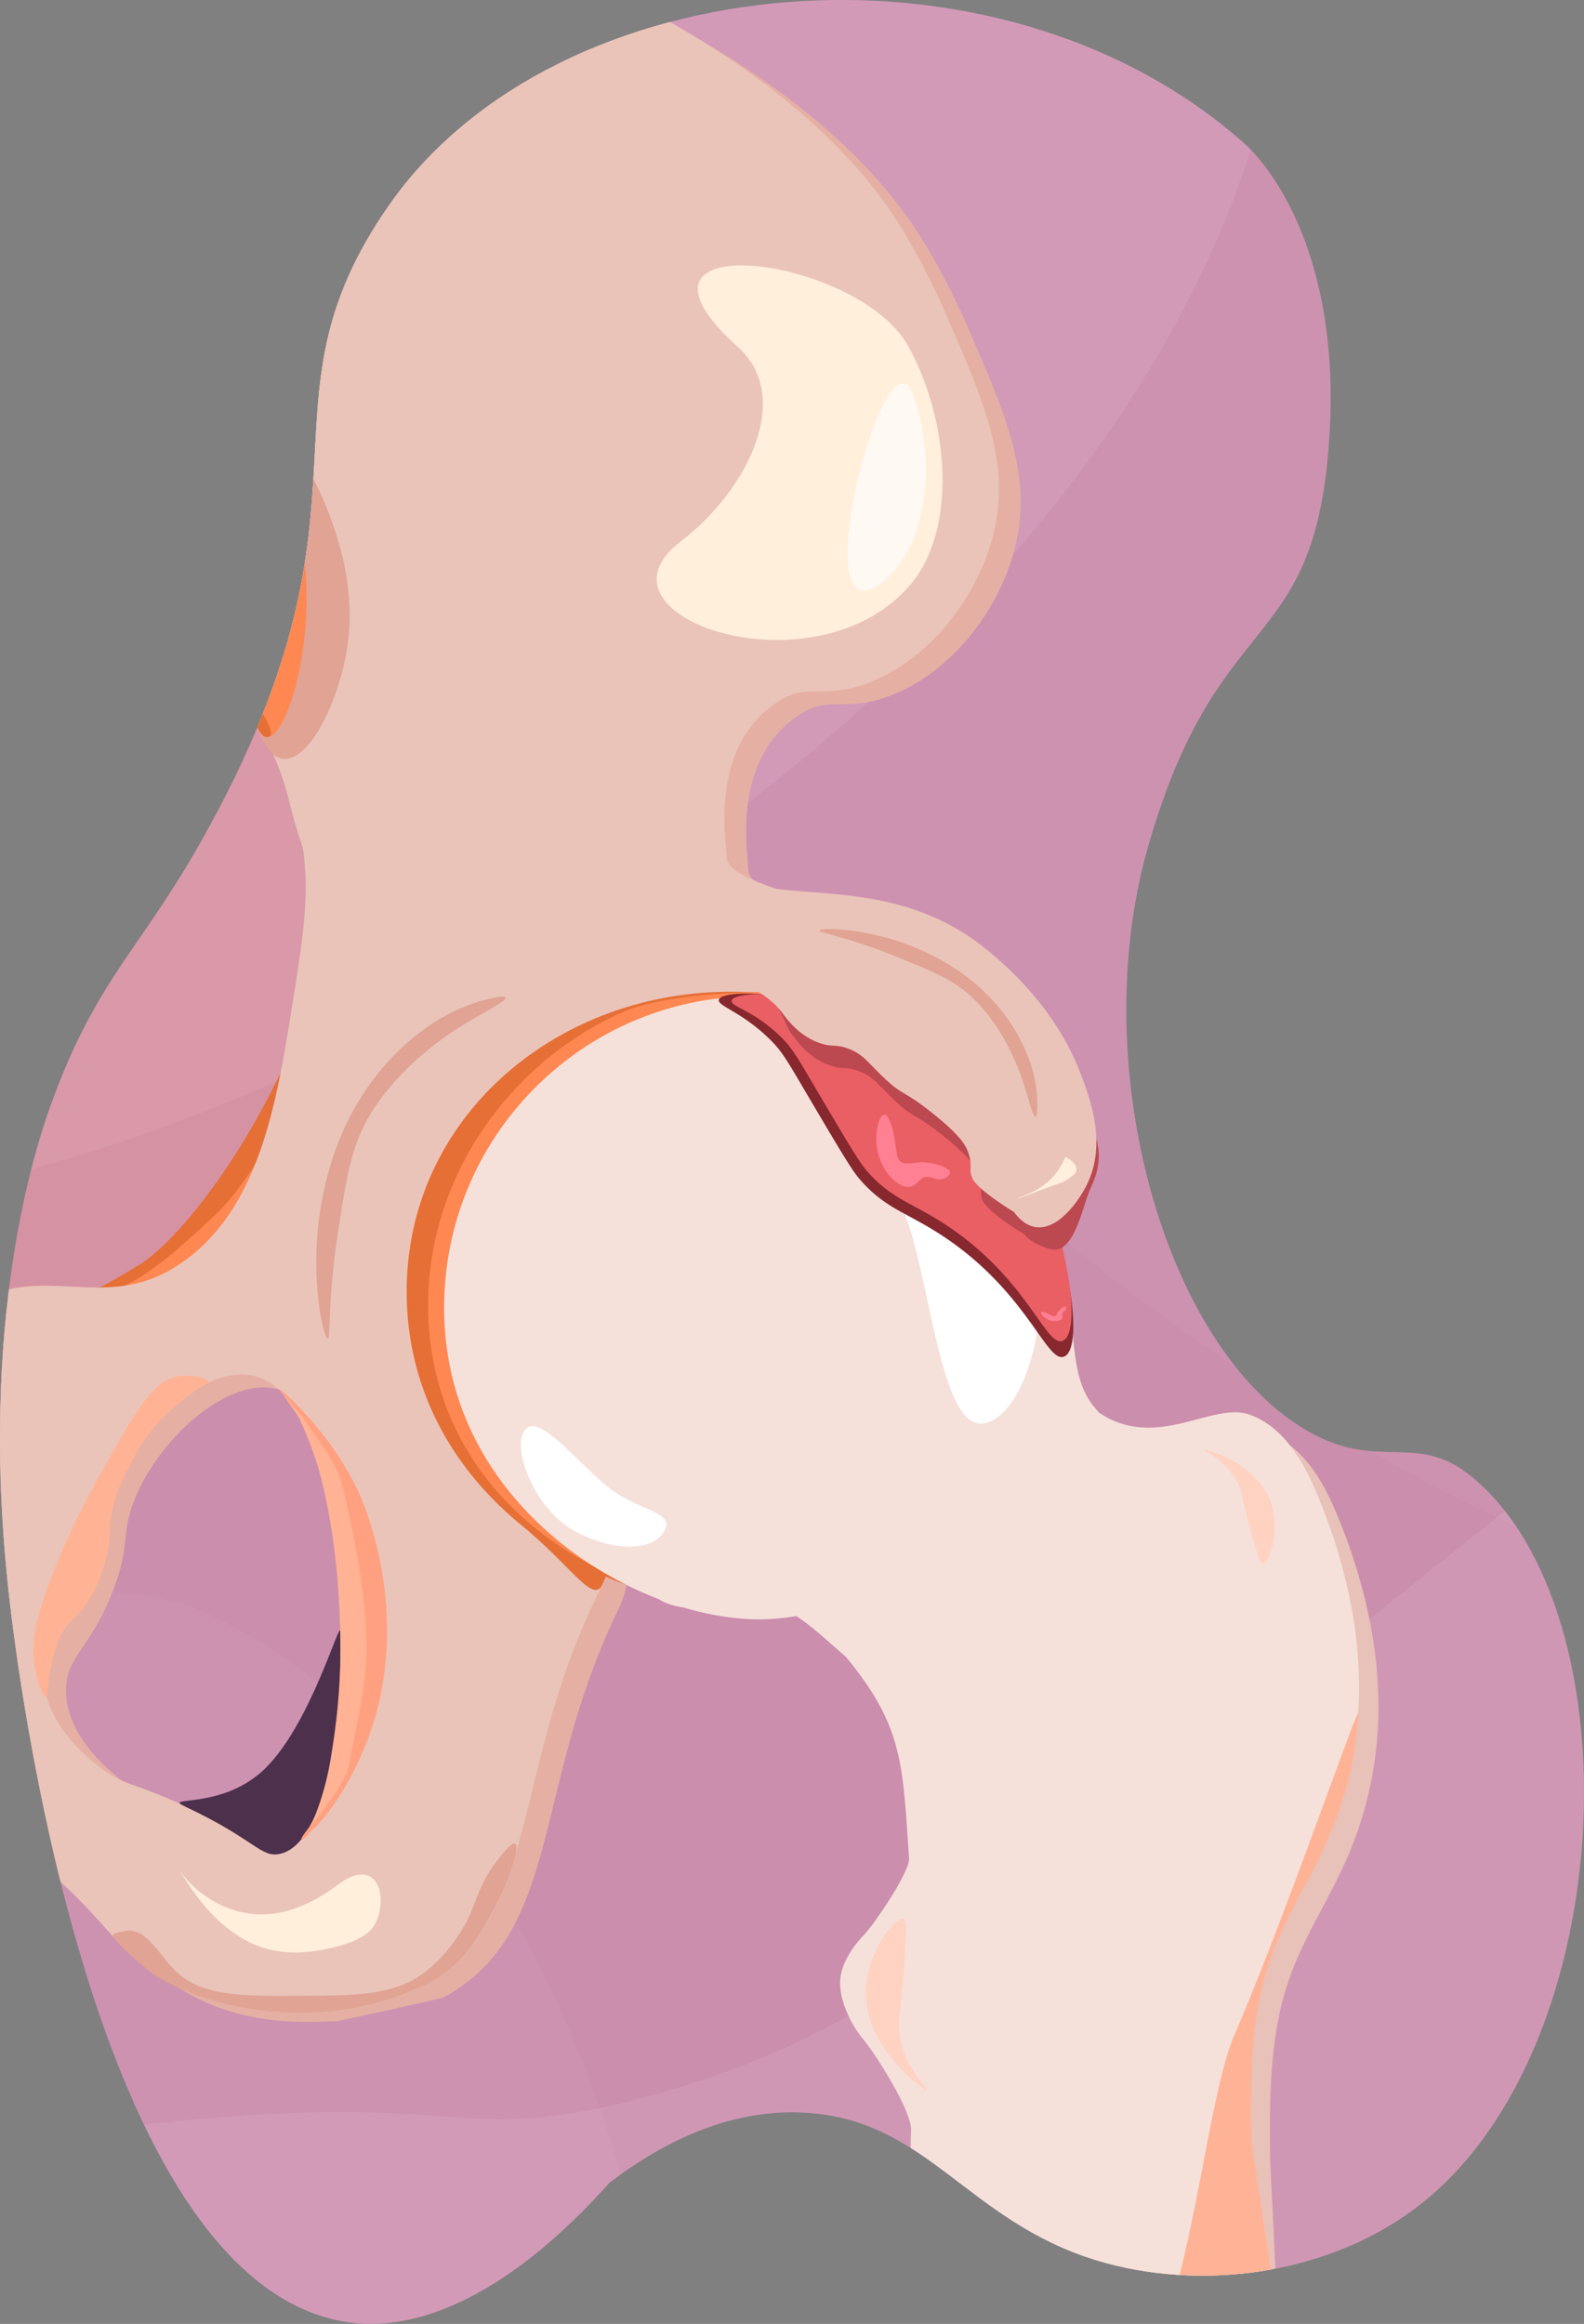 <svg id="Layer_1" data-name="Layer 1" xmlns="http://www.w3.org/2000/svg" xmlns:xlink="http://www.w3.org/1999/xlink" viewBox="0 0 2427.481 3560.472"><rect x="0" y="0" width="2427.481" height="3560.472" fill="#808080" stroke="none"/><defs><style>.cls-1{fill:#cb8ead;}.cls-2{clip-path:url(#clip-path);}.cls-3,.cls-4{fill:#eabbd5;}.cls-3,.cls-5{opacity:0.2;}.cls-4{opacity:0.1;}.cls-5{fill:#ffa180;}.cls-6{fill:#e66f36;}.cls-7{fill:#ff8751;}.cls-8{fill:#e5b0a3;}.cls-9{fill:#eac4b9;}.cls-10{fill:#4d304c;}.cls-11{fill:#ffefdb;}.cls-12{fill:#fff9f3;}.cls-13{fill:#ffb394;}.cls-14{fill:#e0a394;}.cls-15{fill:#ffa080;}.cls-16{fill:#e8c1b8;}.cls-17{fill:#f5e1da;}.cls-18{fill:#fff;}.cls-19{fill:#ffb396;}.cls-20{fill:#ffd2c2;}.cls-21{fill:#87272e;}.cls-22{fill:#ea5f64;}.cls-23{fill:#bc4850;}.cls-24{fill:#ff8092;}</style><clipPath id="clip-path"><path class="cls-1" d="M934.293,3343.925c69.998-53.278,175.837-114.657,301.21-106.954,186.331,11.447,246.554,165.085,443.889,225.792,157.977,48.599,361.054,24.484,502.017-89.128,302.715-243.98,324.656-905.272,73.981-1111.134-85.862-70.513-142.576-6.144-253.651-71.303-218.771-128.335-337.265-559.54-243.082-891.284,104.525-368.171,247.498-295.671,276.11-598.645,28.536-302.174-88.055-446.179-128.147-481.767C1527.955-116.624,852.246-52.428,596.092,314.572c-218.244,312.684,7.841,453.767-290.642,979.401-92.901,163.601-158.765,208.835-227.229,398.107-21.262,58.779-113.773,327.73-63.413,760.562,9.458,81.287,121.71,1046.062,517.871,1105.192C585.499,3565.717,731.12,3570.599,934.293,3343.925Z"/></clipPath></defs><title>Pinzamiento femoroacetabular</title><path class="cls-1" d="M934.293,3343.925c69.998-53.278,175.837-114.657,301.21-106.954,186.331,11.447,246.554,165.085,443.889,225.792,157.977,48.599,361.054,24.484,502.017-89.128,302.715-243.98,324.656-905.272,73.981-1111.134-85.862-70.513-142.576-6.144-253.651-71.303-218.771-128.335-337.265-559.54-243.082-891.284,104.525-368.171,247.498-295.671,276.11-598.645,28.536-302.174-88.055-446.179-128.147-481.767C1527.955-116.624,852.246-52.428,596.092,314.572c-218.244,312.684,7.841,453.767-290.642,979.401-92.901,163.601-158.765,208.835-227.229,398.107-21.262,58.779-113.773,327.73-63.413,760.562,9.458,81.287,121.71,1046.062,517.871,1105.192C585.499,3565.717,731.12,3570.599,934.293,3343.925Z"/><g class="cls-2"><path class="cls-3" d="M-1626.758,4110.331C-1207.414,3386.614-566.475,3335.445,257.911,3251.242c460.439-47.029,438.538,36.356,712.578-33.298,432.385-109.902,617.699-339.376,1365.219-925.685,477.276-374.346,719.044-561.877,872.408-579.386,617.46-70.494,1415.41,620.528,1498.411,1358.56C4814.877,4034.848-1708.014,4250.566-1626.758,4110.331Z"/><path class="cls-4" d="M-514.698-624.711c728.859-410.342,1785.106,87.892,2059.787,217.459,418.602,197.455,359.265,254.098,630.695,333.317,428.266,124.993,704.462,21.477,1646.191-103.79,601.274-79.981-153.283,2910.608-1028.218,2687.23C1716.944,2234.586,965.257,1272.453,590.167,792.352,379.007,522.073,161.732,168.788-291.882-6.207c-258.912-99.883-521.751-113.493-550.094-247.122C-869.657-383.838-655.928-545.2-514.698-624.711Z"/><path class="cls-4" d="M-739.393,2523.073c601.274-79.98,904.789-118.688,1045.784-55.859,567.661,252.958,903.927,1253.538,600.49,1931.407C510.78,5283.501-1681.122,2648.341-739.393,2523.073Z"/><path class="cls-3" d="M-1478.033,314.533c419.344-723.717-1303.573-381.458-1001.155-409.397,460.872-42.577,438.538,36.356,712.578-33.298,432.385-109.902,617.699-339.376,1365.219-925.685C75.886-1428.193,317.654-1615.723,471.018-1633.233c617.46-70.494,1415.41,620.528,1498.411,1358.56C2077.778,688.743,945.205,1531.074,78.101,1783.146c-1067.175,310.233-751.355,45.654-1318.336-177.331-319.188-125.532,426.776-705.024-52.844-625.314-273.755,45.496,231.014-340.678,138.715-441.381C-1244.506,440.769-1559.289,454.768-1478.033,314.533Z"/><path class="cls-5" d="M-432.278,2562.723c67.658,13.951,152.112-40.924,258.891-110.304,115.972-75.354,140.751-128.09,265.445-228.216C253.996,2094.17,299.862,2112.725,377.166,2041.629c180.613-166.107,180.375-497.434,180.24-684.648-.071-99.443-9.02-900.368-419.469-1095.437-21.366-10.155-202.821-92.762-389.975-3.804-148.032,70.362-224.117,212.167-262.168,285.27C-830.369,1150.417-722.508,2502.876-432.278,2562.723Z"/><path class="cls-6" d="M-74.188,2044.413c4.48,39.642,104.23,62.538,169.517,65.61,119.378,5.616,211.142-50.927,246.299-75.582,95.374-66.882,134.109-151.489,185.741-264.266,28.612-62.497,50.563-179.881,94.463-414.649,7.268-38.866,16.639-92.795-7.729-149.448-28.828-67.022-94.324-113.327-107.468-103.561-11.638,8.647,23.452,57.025,39.991,117.412,35.917,131.142-43.086,251.107-79.582,340.674-92.448,226.877-206.906,347.917-250.979,375.501C-10.701,2078.026-78.418,2006.987-74.188,2044.413Z"/><path class="cls-7" d="M-46.806,2083.046c4.48,39.642,104.23,62.538,169.517,65.61,119.378,5.616,211.142-50.927,246.299-75.582,95.374-66.881,134.109-151.489,185.741-264.266,28.612-62.497,50.563-179.881,94.463-414.649,7.268-38.866,16.639-92.795-7.729-149.448-28.828-67.022-94.324-113.328-107.468-103.561-11.638,8.647,23.452,57.025,39.991,117.412,35.917,131.142-32.893,255.973-79.582,340.674C444.343,1690.093,390.367,1804.091,330.043,1861.125c-80.793,76.386-144.53,127.787-190.584,117.621C18.27,1951.997-51.035,2045.62-46.806,2083.046Z"/><path class="cls-8" d="M1614.447,1781.563c-16.357-79.726-6.724-222.729-109.218-291.912-119.669-80.776-356.831-105.312-358.54-156.55-1.034-30.986-25.565-169.34,77.883-237.787,47.469-31.408,69.676-2.568,139.821-29.436,95.299-36.503,167.859-133.23,191.334-228.129C1582.439,729.76,1542.29,637.486,1482.136,499.233c-27.958-64.256-57.249-114.272-73.59-139.821-198.006-309.563-688.444-456.291-713.824-463.618-139.876-40.378-579.488-167.283-669.67-14.718C-25.477-33.444,41.553,160.731,157.513,256.385c51.252,42.277,92.053,48.753,117.745,103.026,24.482,51.718,13.504,100.914-14.719,235.488-29.442,140.391-44.162,210.587-44.154,213.411.458,153.631,147.098,205.015,232.126,344.009,20.667,33.785,28.286,72.746,40.157,119.609,23.622,93.245,11.752,167.478-7.359,287.001-23.482,146.859-48.852,305.523-161.898,390.028-122.914,91.881-216.719-3.151-338.515,73.59-214.03,134.856-224.743,617.596-51.513,750.619,32.645,25.068,53.855,23.92,125.103,73.59C168.738,2926.407,194.445,2985.303,253.181,3030.733c106.222,82.161,232.821,65.373,262.225,66.033,3.336.075,161.687-35.005,164.598-36.597,181.544-99.265,135.464-319.682,264.925-588.721,7.397-15.374,22.628-45.992,14.718-80.949-14.472-63.954-91.439-76.323-154.539-132.462-95.518-84.981-102.705-219.943-103.026-228.129-6.982-177.591,163.49-375.96,323.797-404.746,14.714-2.642,166.814-37.938,305.089.47C1479.609,1666.919,1618.637,1801.989,1614.447,1781.563ZM462.035,2859.645c-29.155,6.298-37.739-22.124-144.392-72.196-80.15-37.629-96.022-31.306-134.078-61.882-17.487-14.049-81.363-65.372-82.51-134.078-.896-53.703,37.428-64.368,72.196-154.705,26.555-68.997,12.331-83.902,30.941-134.078,35.003-94.374,140.854-191.365,216.588-175.333,124.451,26.345,132.989,350.561,134.078,391.921C558.329,2651.104,534.636,2843.962,462.035,2859.645Z"/><path class="cls-9" d="M1581.198,1761.746c-16.357-79.726-6.724-222.729-109.218-291.912-119.669-80.776-356.831-105.312-358.54-156.55-1.034-30.986-25.565-169.34,77.883-237.787,47.469-31.408,69.676-2.568,139.821-29.436,95.299-36.503,167.859-133.23,191.334-228.129,26.712-107.987-13.437-200.262-73.59-338.515-27.958-64.256-57.249-114.272-73.59-139.821-198.006-309.563-688.444-456.291-713.824-463.618C521.597-164.401,81.985-291.305-8.197-138.741-58.725-53.26,8.305,140.915,124.265,236.569c51.252,42.277,92.053,48.753,117.745,103.026,24.482,51.718,13.504,100.914-14.719,235.488C197.849,715.475,183.129,785.671,183.137,788.495c.458,153.631,147.098,205.015,232.126,344.009,20.667,33.785,28.286,72.746,40.157,119.609,23.622,93.245,11.752,167.478-7.359,287.001-23.482,146.859-48.852,305.523-161.898,390.028-122.914,91.881-216.719-3.151-338.515,73.59-214.03,134.856-224.743,617.596-51.513,750.619,32.645,25.068,53.855,23.92,125.103,73.59,114.25,79.649,139.958,138.545,198.693,183.975,106.222,82.161,232.821,65.373,262.225,66.033,3.336.075,161.687-35.005,164.598-36.597,181.544-99.265,135.464-319.682,264.925-588.721,7.397-15.374,22.628-45.992,14.718-80.949-14.472-63.954-91.439-76.323-154.539-132.462-95.518-84.981-102.705-219.943-103.026-228.129-6.982-177.591,163.49-375.96,323.797-404.746,14.714-2.642,166.814-37.938,305.089.47C1446.36,1647.103,1585.389,1782.173,1581.198,1761.746ZM428.786,2839.828c-29.155,6.298-37.739-22.124-144.392-72.196-80.15-37.629-96.022-31.306-134.078-61.882-17.487-14.049-81.363-65.372-82.51-134.078-.896-53.703,37.428-64.368,72.196-154.705,26.555-68.997,12.331-83.902,30.941-134.078,35.003-94.374,140.854-191.365,216.588-175.333,124.451,26.345,132.989,350.561,134.078,391.921C525.08,2631.288,501.387,2824.145,428.786,2839.828Z"/><path class="cls-10" d="M284.394,2768.197c106.654,50.072,115.237,78.494,144.392,72.196,72.601-15.683,96.294-208.54,92.823-340.352-.558-21.202-44.256,139.138-114.606,208.816C340.121,2775.1,245.332,2749.858,284.394,2768.197Z"/><path class="cls-11" d="M1131.141,531.909c-211.867-190.234,182.915-141.509,260.52-1.857,63.636,114.514,75.649,281.333,3.197,366.082-145.405,170.088-502.057,48.979-352.68-65.709C1150.249,747.45,1214.104,606.4,1131.141,531.909Z"/><path class="cls-12" d="M1399.453,605.067c35.078,96.408,23.779,226.892-42.707,283.488C1223.311,1002.14,1356.675,487.496,1399.453,605.067Z"/><path class="cls-11" d="M275.261,2865.953c30.226,42.584,82.141,70.146,134.261,66.92,37.832-2.341,73.269-19.894,104.023-42.05,9.308-6.705,18.585-14.007,29.619-17.144,49.098-13.962,48.646,62.227,23.139,85.125-14.603,13.109-33.994,19.377-53.013,24.211-50.277,12.78-99.041,13.204-144.292-14.555C327.837,2943.211,300.059,2906.419,275.261,2865.953Z"/><path class="cls-13" d="M76.511,2561.826c.874-5.193,5.304-31.528,14.419-52.434,12.101-27.753,23.199-24.701,43.258-55.055,19.986-30.245,26.716-60.134,30.149-76.029,6.818-31.569.921-34.743,7.865-65.542,6.962-30.878,18.484-52.502,27.528-69.475,12.331-23.141,28.722-53.903,60.299-81.272,32.771-28.405,43.439-34.6,58.988-43.569,7.169-4.135-24.947-13.56-44.568-10.176-32.956,5.683-54.691,33.346-99.624,112.732-34.917,61.691-56.914,100.552-83.894,165.166-40.805,97.722-44.367,137.853-36.704,173.031,3.133,14.383,11.048,41.271,15.73,40.636C73.316,2599.385,72.596,2585.099,76.511,2561.826Z"/><path class="cls-14" d="M173.575,2967.332c13.261,18.783,54.746,53.201,63.988,58.988,7.627,4.776,37.948,23.309,86.515,38.014,9.999,3.028,51.123,15.083,107.489,18.352a473.17,473.17,0,0,0,86.515-2.622,423.006,423.006,0,0,0,91.759-22.284c28.644-10.645,52.897-19.658,78.65-40.636,24.978-20.346,38.14-41.172,52.434-64.231,35.107-56.635,57.17-123.905,48.501-128.462-5.129-2.696-20.329,16.924-27.528,26.217-27.168,35.07-31.421,62.003-45.879,91.759,0,0-19.984,41.129-57.677,73.407-47.718,40.863-106.241,41.317-187.45,41.947-102.836.798-163.499,1.269-204.491-40.636-22.379-22.877-42.174-61.736-70.785-58.988C194.501,2958.263,168.872,2960.671,173.575,2967.332Z"/><path class="cls-13" d="M427.312,2128.138c8.587,10.832,30.248,42.366,31.95,46.135,16.872,37.379,27.668,66.901,36.37,104.804,18.743,81.64,26.216,165.408,26.121,249.173-.065,57.312-5.874,114.01-15.668,170.48-5.451,31.431-13.196,57.296-23.77,85.262-1.273,3.368-7.204,14.245-12.402,20.98-15.61,20.226-4.463,14.548,4.505,3.3,2.578-3.233,10.698-10.41,13.3-13.322,31.147-34.86,54.961-78.065,72.399-121.18,71.892-177.75,5.683-348.408-4.014-372.34C512.958,2194.944,420.774,2119.892,427.312,2128.138Z"/><path class="cls-15" d="M427.155,2128.138c8.587,10.832,36.707,42.661,38.95,46.135,23.262,36.036,50.669,66.901,59.37,104.804,18.743,81.64,36.216,165.408,36.121,249.173-.065,57.312-15.874,114.01-25.668,170.48-5.451,31.431-29.404,58.514-48.77,85.262-2.111,2.916-12.204,14.245-17.402,20.98-15.61,20.226-4.463,14.548,4.505,3.3,2.578-3.233,10.698-10.41,13.3-13.322,31.147-34.86,54.961-78.065,72.399-121.18,71.892-177.75,5.683-348.408-4.014-372.34C512.801,2194.944,420.617,2119.892,427.155,2128.138Z"/><path class="cls-9" d="M-42.903,147.083c.737-1.538,284.962,75.814,539.072,311.85,0,0,252.74,234.698,249.463,451.59-.219,14.465-2.618,181.7-119.459,305.173-37.591,39.725-109.347,71.827-134.75,100.903-4.565,5.225-23.624,23.768-24.04,13.653-.252-6.124-1.273-18.654-2.435-25.72-2.523-15.346-8.972-24.518-22.057-78.149-2.927-11.999-14.612-57.538-39.722-101.111-14.313-24.838-32.405-64.2-68.003-101.912-59.477-63.007-74.849-68.272-105.468-107.028-33.798-42.779-51.664-43.427-57.988-77.946-5.231-28.554.69-55.005,12.533-107.908,11.825-52.821,17.515-52.131,26.025-95.195,10.279-52.012,1.934-52.793,12.3-115.77,8.505-51.669,15.523-59.654,15.543-94.884.011-19.21.027-48.721-12.816-78.305-18.345-42.254-53.934-63.948-78.407-78.98C52.81,209.559-43.364,148.045-42.903,147.083Z"/><path class="cls-6" d="M935.895,2398.206c-7.336,17.769,0,0-12.648,28.988-13.089,29.999-44.33-22.023-110.796-79.129-95.989-82.472-167.669-258.13-167.669-353.862,0-59.797-13.13-157.691,113.245-298.693,86.91-96.969,350.794-205.296,348.754-164.533-1.666,33.278-5.856,24.168-.571,54.252C1152.17,1846.856,965.109,2327.437,935.895,2398.206Z"/><path class="cls-14" d="M194.101,350.174c112.534,100.296,181.838,199.953,222.642,268.544,63.486,106.719,143.293,240.874,111.909,392.647-14.253,68.928-53.637,152.111-93.01,151.336-37.951-.747-42.022-78.828-133.987-212.278-53.347-77.412-72.268-80.581-83.657-125.347-19.655-77.258,22.663-122.99,36.279-206.523C264.082,558.408,260.519,469.386,194.101,350.174Z"/><path class="cls-7" d="M131.699,425.273c32.906-24.261,297.963,155.786,333.769,423.391,18.226,136.214-25.051,279.377-55.733,280.656-13.65.569-16.572-27.289-61.352-81.245-28.261-34.052-56.038-57.828-82.305-80.312-57.506-49.223-67.58-45.695-84.574-72.338-24.135-37.837-25.111-78.335-25.852-109.068-1.248-51.789,10.389-85.589,16.054-110.935C201.68,541.317,109.711,441.484,131.699,425.273Z"/><path class="cls-6" d="M131.699,425.273c28.54-21.042,66.412,133.799,64.761,351.07-.255,33.598,24.356,79.395,54.495,116.171C334.865,994.899,440.417,1128.041,409.735,1129.319c-13.65.569-16.572-27.289-61.352-81.245-28.261-34.052-56.038-57.828-82.305-80.312-57.506-49.223-67.58-45.695-84.574-72.338-24.135-37.837-25.111-78.335-25.852-109.068-1.248-51.789,10.389-85.589,16.054-110.935C201.68,541.317,109.711,441.484,131.699,425.273Z"/><path class="cls-6" d="M1517.928,2018.888c0,285.978-202.085,352.151-387.929,366.469-12.095.932-21.874,71.025-29.433,70.893-190.206-3.321-477.362-175.114-477.362-477.362,0-263.639,223.752-455.425,487.362-459.361,216.217-3.229,298.661,95.72,356.129,154.417C1572.008,1781.509,1517.928,1971.752,1517.928,2018.888Z"/><path class="cls-7" d="M1600.801,1999.038c0,285.978-262.085,462.151-447.929,476.469-12.095.932-21.874-18.975-29.433-19.107-190.206-3.321-467.362-155.114-467.362-457.362,0-195.588,124.415-370.422,296.291-447.648,59.802-26.87,175.349-31.923,243.4-31.923,140.874,0,220.287,57.665,307.665,154.718C1579.58,1758.763,1600.801,1876.272,1600.801,1999.038Z"/><path class="cls-14" d="M502.24,2050.962c-6.321.2-31.822-104.804-6.548-223.338,7.14-33.484,26.575-119.567,96.268-198.031,19.764-22.251,72.182-76.104,147.411-96.648,5.255-1.435,33.609-9.178,35.478-4.644,2.301,5.585-37.748,24.537-71.511,45.982-17.501,11.116-90.469,58.388-135.428,132.237-29.359,48.224-36.332,93.354-50.279,183.615C501.84,1992.326,506.946,2050.813,502.24,2050.962Z"/><path class="cls-13" d="M1806.762,2208.422c4.726-14.674,46.165-19.527,78.651-10.487,57.169,15.909,83.455,73.966,89.137,86.515,21.444,47.364,18.606,95.864,13.109,97.002-5.224,1.081-12.05-40.763-47.19-97.002-20.569-32.92-31.88-50.445-52.434-55.055-27.272-6.117-48.085,15.605-68.163,2.622C1811.644,2226.698,1804.307,2216.048,1806.762,2208.422Z"/><path class="cls-11" d="M1911.208,2408.467c10.403-28.214,6.614-61.847-11.872-85.564-13.418-17.215-33.285-28.345-53.816-35.752-6.214-2.242-12.701-4.275-17.781-8.498-22.604-18.789,13.746-43.356,32.923-38.683,10.979,2.675,20.264,9.851,28.748,17.315,22.426,19.733,38.488,42.767,40.017,73.298C1930.817,2358.355,1922.37,2383.521,1911.208,2408.467Z"/><path class="cls-16" d="M1312.988,2552.598c102.786,118.306,99.444,176.143,109.887,324.321,1.415,20.073-53.176,100.871-70.052,118.225-9.494,9.763-34.569,39.058-35.572,69.977-1.168,36.026,23.248,74.257,33.503,86.364,18.923,22.34,76.438,111.37,75.169,142.307-3.153,76.87,27.507,72.07-7.083,282.532l540.473-3.988L1946.437,3307.802c-.875-93.449-1.395-189.137,29.719-277.258,22.316-63.204,60.012-119.766,87.078-181.087a579.452,579.452,0,0,0,47.037-183.141c10.244-117.25-15.731-235.635-60.742-344.385-21.54-52.044-52.353-106.787-105.575-125.222-56.57-19.594-141.677,56.043-229.542-2.512Z"/><path class="cls-17" d="M2019.804,2292.384c-21.54-52.044-52.353-106.787-105.575-125.222-56.543-19.585-141.596,55.969-229.418-2.432-31.584-33.449-37.305-65.114-43.742-158.699-2.509-36.483-6.567-59.328-11.064-74.075-34.581-229.633-232.733-405.681-472.01-405.681-263.639,0-477.361,213.722-477.361,477.362,0,229.436,165.468,383.696,328.39,446.158,10.383,6.871,23.831,10.935,38.845,13.186,38.36,11.337,75.82,17.419,110.126,18.018,7.559.132,17.337.039,29.433-.893,10.679-.823,21.611-2.187,32.729-4.068,24.18,15.153,49.308,39.558,75.893,62.089,89.723,108.417,87.111,167.502,97.1,309.247,1.415,20.073-53.176,100.871-70.052,118.225-9.494,9.763-34.569,39.058-35.572,69.977-1.168,36.026,23.248,74.257,33.503,86.364,18.923,22.34,76.438,111.37,75.169,142.307-2.73,66.569,6.843,144.684-13.007,301.107a67.745,67.745,0,0,0,69.017,76.299l441.528-12.031a68.304,68.304,0,0,0,65.623-78.839L1916.713,3278.255c-.875-93.449-1.395-189.137,29.719-277.258,22.316-63.204,60.013-119.766,87.079-181.087a579.459,579.459,0,0,0,47.037-183.141C2090.791,2519.518,2064.816,2401.134,2019.804,2292.384Z"/><path class="cls-18" d="M1561.072,1817.947c65.474,124.323,27.849,322.577-40.216,358.423s-84.835-137.892-120.433-273.818c-37.732-144.073-149.209-208.961-81.144-244.806S1495.599,1693.624,1561.072,1817.947Z"/><path class="cls-18" d="M880.568,2345.658c-58.375-31.964-95.379-120.09-77.879-152.049s69.57,32.257,119.183,76.618c52.587,47.019,113.579,43.48,96.079,75.439S938.943,2377.622,880.568,2345.658Z"/><path class="cls-19" d="M1760.924,3633.24l138.59-.941a62.124,62.124,0,0,0,60.99-71.506l-43.158-282.456c-.874-93.449-1.395-189.137,29.719-277.258,22.316-63.204,60.013-119.766,87.079-181.087,25.565-57.922,43.527-122.068,47.549-194.486,1.014-18.245-113.474,315.732-189.467,490.921C1850.444,3212.744,1833.711,3456.254,1760.924,3633.24Z"/><path class="cls-20" d="M1421.176,3202.04c-3.159,2.543-93.241-60.334-94.381-146.814-.83-62.989,45.777-119.358,57.677-115.354,6.491,2.184,4.327,30.294,0,86.515-4.821,62.639-9.536,70.715-5.243,94.381C1388.613,3172.498,1423.203,3200.407,1421.176,3202.04Z"/><path class="cls-20" d="M1845.326,2221.454c1.583-2.554,79.987,19.24,102.043,79.392,16.064,43.812-2.648,94.66-11.948,94.787-5.073.069-10.471-20.106-21.267-60.456-12.029-44.957-10.719-51.759-19.537-67.242C1875.343,2234.093,1844.311,2223.093,1845.326,2221.454Z"/></g><path class="cls-21" d="M1101.559,1531.82c-2.246,9.591,35.674,18.478,78.55,60.879,19.77,19.552,26.553,32.98,62.013,93.02,41.911,70.96,62.866,106.441,74.416,119.892,38.047,44.31,68.945,50.547,119.892,82.684,137.16,86.52,166.827,201.298,194.308,190.174,29.423-11.91,10.573-149.62-37.208-258.388-40.035-91.136-92.759-144.599-105.422-157.1a475.268,475.268,0,0,0-169.503-107.489C1214.219,1517.073,1105.29,1515.883,1101.559,1531.82Z"/><path class="cls-22" d="M1121.283,1533.1c-2.153,9.194,34.199,14.838,75.302,55.486,18.953,18.743,25.455,31.616,59.449,89.174,40.178,68.027,60.267,102.04,71.339,114.936,36.474,42.478,66.095,48.458,114.936,79.266,131.49,82.943,159.93,192.976,186.275,182.312,28.206-11.418,10.136-143.435-35.67-247.706-38.38-87.369-88.925-138.621-101.064-150.605a455.62,455.62,0,0,0-162.495-103.046C1229.286,1516.087,1124.86,1517.822,1121.283,1533.1Z"/><path class="cls-23" d="M1071.612,1471.548c123.986,24.199,121.536,86.617,141.559,112.569,7.343,9.517,27.215,39.202,62.752,49.541,16.691,4.856,20.923.814,37.774,6.514,26.238,8.874,33.763,24.687,61.308,49.633,26.823,24.292,25.985,14.999,69.358,49.541,43.805,34.886,52.114,50.301,56.147,62.752,6.584,20.33-1.271,23.38,6.605,39.633,0,0,7.569,15.62,62.752,49.541,6.866,9.386,27.889,20.775,43.027,23.119,34.568,5.353,46.733-70.153,59.266-96.055,29.802-61.592-4.896-99.123-19.908-138.44-15.352-40.205-31.758-116.025-125.321-191.559-173.344-139.942-281.291,28.954-339.357-78.624-31.447-58.26-41.202,58.815-46.605,57.89C1136.589,1466.854,1121.681,1225.634,1071.612,1471.548Z"/><path class="cls-9" d="M1005.632,1467.192c123.986,24.199,171.536,56.617,191.559,82.569,7.343,9.517,27.215,39.202,62.752,49.541,16.691,4.856,20.923.814,37.774,6.514,26.238,8.874,33.763,24.687,61.308,49.633,26.823,24.292,25.985,14.999,69.358,49.541,43.805,34.886,52.114,50.301,56.147,62.752,6.584,20.33-1.271,23.381,6.605,39.633,0,0,7.569,15.62,62.752,49.541,6.866,9.386,17.889,20.775,33.027,23.119,34.568,5.353,66.733-40.153,79.266-66.055,29.802-61.592,5.104-129.123-9.908-168.44-15.352-40.205-51.758-116.025-145.321-191.559-173.344-139.942-371.291-41.046-429.357-148.624-31.447-58.26-1.202-131.185-6.605-132.11C1070.609,1172.498,1055.701,1221.277,1005.632,1467.192Z"/><path class="cls-24" d="M1441.56,1806.888c-7.43.713-14.114-4.206-21.457-3.62-9.537.76-12.835,9.217-20.529,13.395-8.066,4.38-18.151.3-25.518-5.175-28.261-21.001-38.322-63.726-25.895-96.228a14.515,14.515,0,0,1,3.307-5.638c1.611-1.497,4.098-2.257,6.065-1.274a7.812,7.812,0,0,1,2.948,3.258c9.817,16.703,10.565,37.228,13.909,55.846.699,3.893,1.592,7.982,4.269,10.894,3.306,3.597,8.626,4.579,13.505,4.327,7.878-.407,15.579-2.425,23.525-1.854,12.003.863,24.376,3.441,34.934,9.39,2.45,1.381,5.077,3.37,5.163,6.181.06,1.946-1.164,3.7-2.545,5.073A19.312,19.312,0,0,1,1441.56,1806.888Z"/><path class="cls-24" d="M1632.855,2007.03c-1.07,1.83-3.313,2.553-4.398,4.341-1.409,2.323-.009,4.488-.324,6.954-.331,2.586-2.946,4.231-5.431,5.019-9.532,3.022-21.046-1.757-26.469-10.019a4.123,4.123,0,0,1-.75-1.698,1.587,1.587,0,0,1,.714-1.609,2.219,2.219,0,0,1,1.24-.138c5.479.513,10.331,3.75,15.175,6.072a6.009,6.009,0,0,0,3.219.826,4.812,4.812,0,0,0,3.24-2.392c1.215-1.882,2.029-3.992,3.481-5.727a23.716,23.716,0,0,1,7.966-6.488,2.39,2.39,0,0,1,2.282-.163,2.056,2.056,0,0,1,.746,1.429A5.485,5.485,0,0,1,1632.855,2007.03Z"/><path class="cls-11" d="M1632.447,1772.749c11.216,5.01,18.272,13.213,17.215,20.046-.789,5.103-6.013,8.858-11.096,12.512a53.327,53.327,0,0,1-14.056,7.271c-23.136,7.581-63.701,24.9-64.353,23.178-.572-1.51,33.265-7.96,56.947-36.841A99.16,99.16,0,0,0,1632.447,1772.749Z"/><path class="cls-14" d="M1255.32,1425.577c.924-4.601,81.114-5.276,162.495,33.027,22.989,10.82,81.908,39.419,126.825,103.046,12.738,18.043,42.791,65.027,44.917,122.862.148,4.04.95,25.839-2.642,26.422-4.425.719-11.349-31.426-21.137-59.449-5.074-14.526-26.897-75.246-72.661-120.22-29.884-29.368-61.317-42.037-124.183-67.376C1297.759,1435.201,1254.631,1429.003,1255.32,1425.577Z"/></svg>